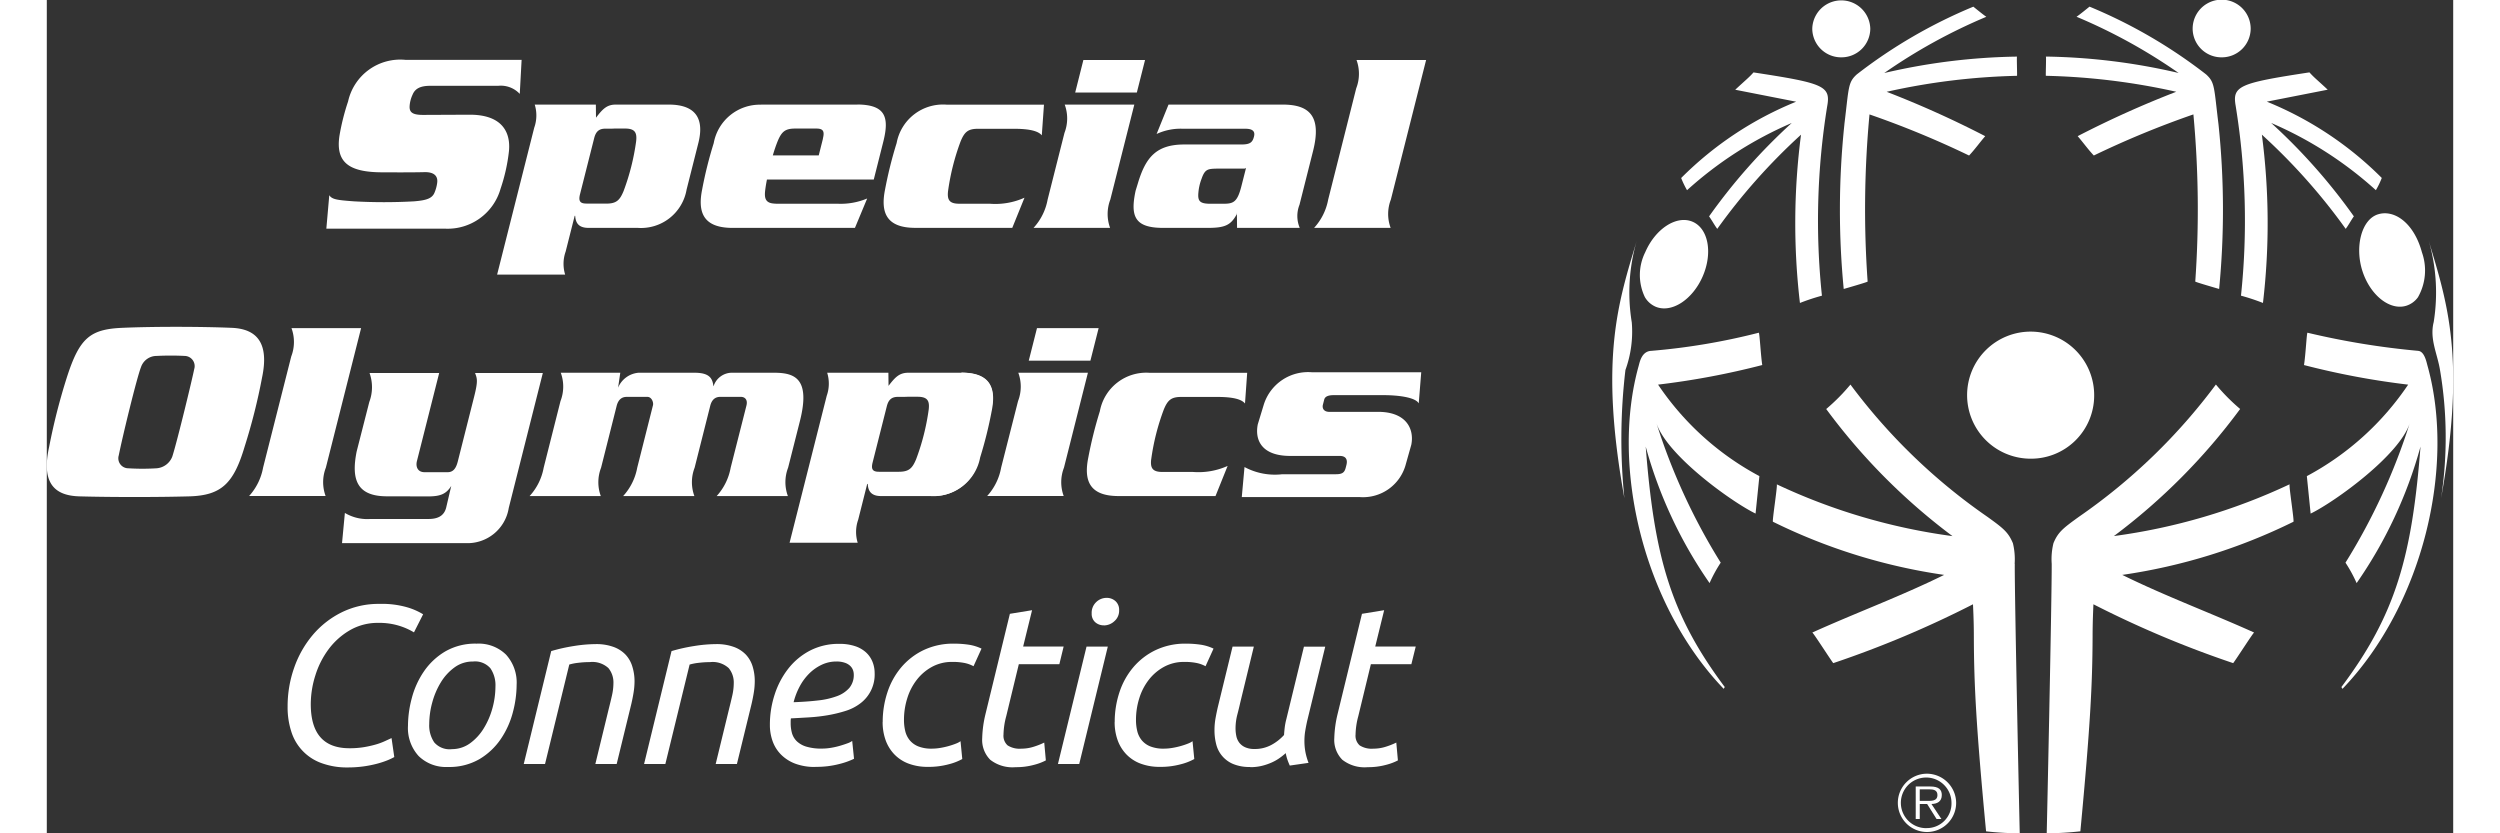 <svg id="Group_33104" data-name="Group 33104" xmlns="http://www.w3.org/2000/svg" xmlns:xlink="http://www.w3.org/1999/xlink" width="300" height="100" viewBox="0 0 137.751 47.703">
  <rect x="0" y="0" width="137.751" height="47.703" fill="#333333" stroke="none"/>
  <defs>
    <clipPath id="clip-path">
      <rect id="Rectangle_563" data-name="Rectangle 563" width="300" height="100" fill="#fff"/>
    </clipPath>
  </defs>
  <g id="Group_28149" data-name="Group 28149" clip-path="url(#clip-path)">
    <path id="Path_12208" data-name="Path 12208" d="M32.559,83.307a4.219,4.219,0,0,1-1.5-.246,2.792,2.792,0,0,1-1.729-1.791,4.493,4.493,0,0,1-.216-1.442,6.638,6.638,0,0,1,.373-2.223,5.927,5.927,0,0,1,1.061-1.875,5.17,5.17,0,0,1,1.657-1.3,4.764,4.764,0,0,1,2.161-.485A5.215,5.215,0,0,1,36,74.152a3.792,3.792,0,0,1,.871.388l-.524,1.035a3.8,3.8,0,0,0-.818-.368,3.842,3.842,0,0,0-1.225-.175,3.168,3.168,0,0,0-1.624.42,4.057,4.057,0,0,0-1.218,1.086,4.983,4.983,0,0,0-.76,1.5,5.476,5.476,0,0,0-.262,1.648q0,2.522,2.213,2.522a5,5,0,0,0,.845-.065,6.178,6.178,0,0,0,.661-.149,3.637,3.637,0,0,0,.511-.187l.393-.181.157,1.086a3.357,3.357,0,0,1-.412.194,5,5,0,0,1-.6.194,6.474,6.474,0,0,1-.759.149,6.566,6.566,0,0,1-.891.058" transform="translate(-15.329 -39.376)" fill="#fff"/>
    <path id="Path_12209" data-name="Path 12209" d="M45.955,85.873a2.237,2.237,0,0,1-1.683-.627,2.374,2.374,0,0,1-.609-1.726,6.233,6.233,0,0,1,.216-1.577,4.929,4.929,0,0,1,.687-1.526,3.868,3.868,0,0,1,1.218-1.15,3.428,3.428,0,0,1,1.808-.453,2.236,2.236,0,0,1,1.682.627,2.373,2.373,0,0,1,.609,1.726,6.252,6.252,0,0,1-.216,1.577,4.923,4.923,0,0,1-.688,1.525,3.864,3.864,0,0,1-1.218,1.151,3.424,3.424,0,0,1-1.807.453m.209-1.021a1.755,1.755,0,0,0,1.055-.336,2.948,2.948,0,0,0,.786-.86A4.39,4.39,0,0,0,48.5,82.5a4.737,4.737,0,0,0,.17-1.228,1.719,1.719,0,0,0-.288-1.047,1.162,1.162,0,0,0-1-.388,1.754,1.754,0,0,0-1.054.336,2.942,2.942,0,0,0-.786.86,4.4,4.4,0,0,0-.492,1.158,4.736,4.736,0,0,0-.17,1.228,1.722,1.722,0,0,0,.288,1.048,1.163,1.163,0,0,0,1,.388" transform="translate(-22.988 -41.969)" fill="#fff"/>
    <path id="Path_12210" data-name="Path 12210" d="M58.876,85.735H57.658L59.23,79.27a9.927,9.927,0,0,1,1.3-.291,8.2,8.2,0,0,1,1.251-.109,2.863,2.863,0,0,1,1.015.161,1.809,1.809,0,0,1,.688.44,1.715,1.715,0,0,1,.386.672A2.832,2.832,0,0,1,64,81a4.042,4.042,0,0,1-.052.627q-.053.33-.131.666l-.839,3.439H61.757l.773-3.181q.092-.362.177-.737a3.242,3.242,0,0,0,.085-.712,1.292,1.292,0,0,0-.288-.86A1.357,1.357,0,0,0,61.43,79.9a5.275,5.275,0,0,0-.642.039,3.078,3.078,0,0,0-.523.1Z" transform="translate(-30.356 -41.999)" fill="#fff"/>
    <path id="Path_12211" data-name="Path 12211" d="M73.424,85.735H72.206l1.572-6.465a9.927,9.927,0,0,1,1.3-.291,8.2,8.2,0,0,1,1.251-.109,2.863,2.863,0,0,1,1.015.161,1.809,1.809,0,0,1,.688.44,1.715,1.715,0,0,1,.386.672,2.833,2.833,0,0,1,.124.86,4.041,4.041,0,0,1-.052.627q-.053.33-.131.666l-.839,3.439H76.305l.773-3.181q.092-.362.177-.737a3.243,3.243,0,0,0,.085-.712,1.292,1.292,0,0,0-.288-.86,1.357,1.357,0,0,0-1.074-.343,5.281,5.281,0,0,0-.642.039,3.078,3.078,0,0,0-.523.1Z" transform="translate(-38.016 -41.999)" fill="#fff"/>
    <path id="Path_12212" data-name="Path 12212" d="M90.024,85.887a3.194,3.194,0,0,1-1.153-.187,2.285,2.285,0,0,1-.812-.517,2.069,2.069,0,0,1-.485-.769,2.744,2.744,0,0,1-.157-.931,5.569,5.569,0,0,1,.275-1.746,4.772,4.772,0,0,1,.786-1.487,3.82,3.82,0,0,1,1.244-1.028,3.555,3.555,0,0,1,1.663-.381,2.792,2.792,0,0,1,.923.136,1.719,1.719,0,0,1,.628.368,1.482,1.482,0,0,1,.36.537,1.721,1.721,0,0,1,.118.627,2.061,2.061,0,0,1-.812,1.733,2.716,2.716,0,0,1-.858.439,7.693,7.693,0,0,1-1.022.246,9.751,9.751,0,0,1-1.074.122q-.544.033-1.028.058a1.335,1.335,0,0,0-.013.168v.1a2.126,2.126,0,0,0,.071.563,1.054,1.054,0,0,0,.268.466,1.348,1.348,0,0,0,.544.316,2.931,2.931,0,0,0,.911.116,3.083,3.083,0,0,0,.517-.045,4.345,4.345,0,0,0,.511-.116q.242-.071.432-.142a.978.978,0,0,0,.268-.136l.105,1.022a4.3,4.3,0,0,1-.845.3,5.147,5.147,0,0,1-1.369.162m-1.244-3.7q.759-.026,1.388-.1a4.49,4.49,0,0,0,1.087-.245,1.729,1.729,0,0,0,.713-.472,1.149,1.149,0,0,0,.255-.776.739.739,0,0,0-.045-.245.638.638,0,0,0-.157-.239.828.828,0,0,0-.308-.181,1.437,1.437,0,0,0-.484-.072,1.937,1.937,0,0,0-.858.194,2.585,2.585,0,0,0-.714.51,3.087,3.087,0,0,0-.537.737,3.965,3.965,0,0,0-.34.886" transform="translate(-46.025 -41.984)" fill="#fff"/>
    <path id="Path_12213" data-name="Path 12213" d="M101.053,83.3a5.378,5.378,0,0,1,.268-1.694,4.276,4.276,0,0,1,.792-1.435,3.861,3.861,0,0,1,1.284-.989,3.94,3.94,0,0,1,1.742-.368,5.628,5.628,0,0,1,.825.058,2.616,2.616,0,0,1,.746.226l-.458,1.008a1.871,1.871,0,0,0-.491-.181,3.351,3.351,0,0,0-.727-.065,2.366,2.366,0,0,0-1.152.278,2.79,2.79,0,0,0-.871.737,3.31,3.31,0,0,0-.55,1.06,4.11,4.11,0,0,0-.19,1.248,2.664,2.664,0,0,0,.072.633,1.308,1.308,0,0,0,.255.524,1.225,1.225,0,0,0,.491.355,2.018,2.018,0,0,0,.779.129,2.912,2.912,0,0,0,.5-.045,4.466,4.466,0,0,0,.484-.11c.148-.043.282-.088.4-.136a1.033,1.033,0,0,0,.256-.136l.1,1.021a3.185,3.185,0,0,1-.773.3,4.367,4.367,0,0,1-1.191.149,3.074,3.074,0,0,1-1.113-.187,2.194,2.194,0,0,1-.812-.53,2.29,2.29,0,0,1-.5-.814,3.056,3.056,0,0,1-.17-1.041" transform="translate(-53.203 -41.969)" fill="#fff"/>
    <path id="Path_12214" data-name="Path 12214" d="M114.983,83.706a2.063,2.063,0,0,1-1.441-.427,1.613,1.613,0,0,1-.458-1.241,6.517,6.517,0,0,1,.184-1.358l1.4-5.754,1.27-.207-.511,2.082h2.318L117.5,77.81H115.18l-.72,2.974a4.3,4.3,0,0,0-.157,1.06.739.739,0,0,0,.236.614,1.275,1.275,0,0,0,.786.187,2.328,2.328,0,0,0,.747-.123,3.926,3.926,0,0,0,.563-.226l.092,1.021a3.126,3.126,0,0,1-.668.252,3.877,3.877,0,0,1-1.074.136" transform="translate(-59.538 -39.789)" fill="#fff"/>
    <path id="Path_12215" data-name="Path 12215" d="M123.457,82.715h-1.218l1.637-6.723h1.218Zm1.414-7.939a.726.726,0,0,1-.5-.181.638.638,0,0,1-.2-.5.837.837,0,0,1,.262-.653.851.851,0,0,1,.59-.239.74.74,0,0,1,.51.187.666.666,0,0,1,.209.524.79.79,0,0,1-.275.627.883.883,0,0,1-.59.239" transform="translate(-64.358 -38.979)" fill="#fff"/>
    <path id="Path_12216" data-name="Path 12216" d="M129.1,83.3a5.378,5.378,0,0,1,.268-1.694,4.276,4.276,0,0,1,.792-1.435,3.867,3.867,0,0,1,1.284-.989,3.941,3.941,0,0,1,1.742-.368,5.628,5.628,0,0,1,.825.058,2.616,2.616,0,0,1,.746.226l-.458,1.008a1.872,1.872,0,0,0-.491-.181,3.351,3.351,0,0,0-.727-.065,2.366,2.366,0,0,0-1.152.278,2.789,2.789,0,0,0-.871.737,3.31,3.31,0,0,0-.55,1.06,4.11,4.11,0,0,0-.19,1.248,2.664,2.664,0,0,0,.072.633,1.307,1.307,0,0,0,.255.524,1.225,1.225,0,0,0,.491.355,2.018,2.018,0,0,0,.779.129,2.912,2.912,0,0,0,.5-.045,4.464,4.464,0,0,0,.484-.11c.148-.043.282-.088.4-.136a1.033,1.033,0,0,0,.256-.136l.1,1.021a3.184,3.184,0,0,1-.773.3,4.367,4.367,0,0,1-1.191.149,3.074,3.074,0,0,1-1.113-.187,2.193,2.193,0,0,1-.812-.53,2.289,2.289,0,0,1-.5-.814,3.056,3.056,0,0,1-.17-1.041" transform="translate(-67.969 -41.969)" fill="#fff"/>
    <path id="Path_12217" data-name="Path 12217" d="M143.2,86.065a2.423,2.423,0,0,1-.963-.168,1.648,1.648,0,0,1-.976-1.125,3.171,3.171,0,0,1-.1-.827,3.776,3.776,0,0,1,.059-.666q.059-.33.137-.666l.838-3.439h1.218l-.772,3.181q-.066.3-.17.7a3.145,3.145,0,0,0-.105.8,2.139,2.139,0,0,0,.046.446.93.93,0,0,0,.17.375.869.869,0,0,0,.334.259,1.245,1.245,0,0,0,.523.1,1.987,1.987,0,0,0,.989-.239,2.743,2.743,0,0,0,.714-.562q.013-.207.039-.427a3.747,3.747,0,0,1,.092-.478l1.008-4.151H147.5l-1.034,4.254q-.066.3-.112.575a3.553,3.553,0,0,0-.045.575,3.458,3.458,0,0,0,.052.6,3.662,3.662,0,0,0,.184.647l-1.074.155q-.065-.142-.131-.324a2.5,2.5,0,0,1-.1-.388,4.047,4.047,0,0,1-.341.272,2.6,2.6,0,0,1-.452.259,3.273,3.273,0,0,1-.563.194,2.749,2.749,0,0,1-.674.078" transform="translate(-74.318 -42.16)" fill="#fff"/>
    <path id="Path_12218" data-name="Path 12218" d="M157.548,83.706a2.062,2.062,0,0,1-1.441-.427,1.613,1.613,0,0,1-.458-1.241,6.517,6.517,0,0,1,.184-1.358l1.4-5.754,1.27-.207-.511,2.082h2.318l-.249,1.009h-2.318l-.72,2.974a4.3,4.3,0,0,0-.157,1.06.739.739,0,0,0,.236.614,1.275,1.275,0,0,0,.786.187,2.328,2.328,0,0,0,.747-.123,3.926,3.926,0,0,0,.563-.226l.092,1.021a3.126,3.126,0,0,1-.668.252,3.879,3.879,0,0,1-1.074.136" transform="translate(-81.948 -39.789)" fill="#fff"/>
    <path id="Path_12219" data-name="Path 12219" d="M104.858,17.762c-.052.482.062.72.638.72h1.75a4.06,4.06,0,0,0,1.989-.345l-.7,1.726h-5.551c-1.643,0-2-.858-1.732-2.191a23.757,23.757,0,0,1,.663-2.662,2.7,2.7,0,0,1,2.851-2.2h5.584l-.125,1.757c-.21-.255-.727-.375-1.594-.375h-2.053c-.578,0-.777.181-1,.72a13.273,13.273,0,0,0-.72,2.854" transform="translate(-53.268 -6.82)" fill="#fff"/>
    <path id="Path_12220" data-name="Path 12220" d="M60.093,12.807l.008.751c.389-.512.631-.751,1.132-.751h3.029c1.643,0,2.023.9,1.7,2.193l-.675,2.673a2.648,2.648,0,0,1-2.806,2.191H59.665c-.654,0-.734-.4-.755-.69h-.029l-.516,2.043a2.1,2.1,0,0,0-.03,1.321H54.441l2.124-8.408a2.094,2.094,0,0,0,.029-1.322Zm-.532,5.669h1.12c.578,0,.778-.18,1-.721A13.1,13.1,0,0,0,62.4,14.9c.052-.482-.061-.722-.639-.722h-.582l-.175.007h-.367c-.35,0-.54.151-.639.54l-.812,3.214c-.1.393.008.533.357.533Z" transform="translate(-28.663 -6.82)" fill="#fff"/>
    <path id="Path_12221" data-name="Path 12221" d="M88.024,12.808H82.511v.005a2.681,2.681,0,0,0-2.712,2.2,23.17,23.17,0,0,0-.664,2.662c-.259,1.294.072,2.139,1.6,2.188v0h7.149l.7-1.681a3.92,3.92,0,0,1-1.705.3H83.421a1.846,1.846,0,0,1-.3-.025c-.349-.068-.423-.3-.381-.7.021-.192.058-.419.106-.66h6.115l.545-2.164c.368-1.455.086-2.115-1.478-2.131m-1.975,1.95-.242.962-2.628,0a8.2,8.2,0,0,1,.277-.814c.225-.539.425-.721,1-.721h1.215c.4,0,.476.165.373.571" transform="translate(-41.622 -6.82)" fill="#fff"/>
    <path id="Path_12222" data-name="Path 12222" d="M121.06,11.519a2.291,2.291,0,0,0,.013-1.622h3.986l-1.374,5.437a2.306,2.306,0,0,0-.013,1.621H119.29a3.258,3.258,0,0,0,.806-1.621Zm4.613-4.175-.47,1.863h-3.529l.469-1.863Z" transform="translate(-62.805 -3.911)" fill="#fff"/>
    <path id="Path_12223" data-name="Path 12223" d="M139.924,12.807c1.519,0,2.238.659,1.733,2.658l-.777,3.079a1.742,1.742,0,0,0,.015,1.32h-3.589l-.008-.87-.009.091c-.342.63-.684.78-1.657.78h-2.554c-1.613,0-1.9-.637-1.578-2.131l.129-.42c.441-1.471,1.041-2.223,2.653-2.223h3.271c.5,0,.639-.121.722-.451.1-.374-.191-.45-.493-.45h-3.575a3.257,3.257,0,0,0-1.506.3l.682-1.682ZM137.7,16.471h-1.488c-.553.015-.736,0-.935.578a2.864,2.864,0,0,0-.183.788c-.045.477.067.631.609.646h.836c.563,0,.787-.1,1.016-1.006l.23-.905.034-.143a.143.143,0,0,1-.118.042" transform="translate(-69.172 -6.82)" fill="#fff"/>
    <path id="Path_12224" data-name="Path 12224" d="M155.617,8.966a2.3,2.3,0,0,0,.016-1.622h3.985L157.6,15.335a2.283,2.283,0,0,0-.013,1.62h-4.381a3.274,3.274,0,0,0,.806-1.62Z" transform="translate(-80.661 -3.911)" fill="#fff"/>
    <path id="Path_12225" data-name="Path 12225" d="M33.968,15.077c.154.242.452.282,1.421.352a31.182,31.182,0,0,0,3.421,0c.727-.057,1.06-.167,1.193-.525a2.094,2.094,0,0,0,.137-.5c.064-.371-.111-.648-.692-.648,0,0-.591.023-2.493.011s-2.637-.6-2.4-2.117a13.065,13.065,0,0,1,.49-1.941,3.057,3.057,0,0,1,3.28-2.38h6.653l-.106,1.949a1.482,1.482,0,0,0-1.236-.463H39.751c-.581,0-.877.166-1.017.513a1.821,1.821,0,0,0-.168.662c-.016.364.2.491.78.491l2.66-.012c2.288,0,2.305,1.51,2.247,2.091a10.082,10.082,0,0,1-.481,2.15A3.147,3.147,0,0,1,40.6,16.993H33.8Z" transform="translate(-17.798 -3.903)" fill="#fff"/>
    <path id="Path_12226" data-name="Path 12226" d="M108.592,45.627c1.644,0,2,.859,1.732,2.193a23.744,23.744,0,0,1-.661,2.662,2.7,2.7,0,0,1-2.852,2.2" transform="translate(-56.234 -24.297)" fill="#fff"/>
    <path id="Path_12227" data-name="Path 12227" d="M129.417,50.6c-.052.478.061.72.639.72h1.751a4.066,4.066,0,0,0,1.987-.345L133.1,52.7h-5.552c-1.643,0-2-.86-1.732-2.193a23.621,23.621,0,0,1,.663-2.662,2.7,2.7,0,0,1,2.851-2.2h5.583l-.125,1.757c-.209-.257-.726-.376-1.593-.376h-2.055c-.577,0-.778.182-1,.721a13.117,13.117,0,0,0-.721,2.854" transform="translate(-66.199 -24.304)" fill="#fff"/>
    <path id="Path_12228" data-name="Path 12228" d="M95.458,45.642l.008.751c.388-.511.631-.751,1.132-.751h3.028c1.644,0,2.023.9,1.7,2.193l-.675,2.672a2.65,2.65,0,0,1-2.8,2.194H95.03c-.654,0-.736-.407-.753-.692h-.032l-.515,2.043a2.1,2.1,0,0,0-.029,1.322h-3.9l2.126-8.41a2.093,2.093,0,0,0,.027-1.321Zm-.533,5.669h1.121c.578,0,.778-.183,1-.72a13.091,13.091,0,0,0,.721-2.854c.053-.479-.061-.72-.64-.72h-.581l-.176.006h-.365c-.35,0-.541.151-.639.542l-.811,3.212c-.1.392.006.533.357.533Z" transform="translate(-47.282 -24.305)" fill="#fff"/>
    <path id="Path_12229" data-name="Path 12229" d="M26.868,41.8a2.3,2.3,0,0,0,.013-1.622h3.986l-2.018,7.99a2.3,2.3,0,0,0-.014,1.622h-4.38a3.285,3.285,0,0,0,.8-1.622Z" transform="translate(-12.875 -21.396)" fill="#fff"/>
    <path id="Path_12230" data-name="Path 12230" d="M38.269,52.734c-1.7,0-2.069-.922-1.74-2.567l.724-2.835a2.4,2.4,0,0,0,.014-1.656h3.986l-1.275,5.046c-.078.316.044.631.435.631h1.324c.306,0,.475-.2.578-.6l.944-3.74c.224-.889.167-1.022.048-1.337h3.879L45.236,53.4a2.391,2.391,0,0,1-2.5,2.012H35.692l.163-1.727a2.5,2.5,0,0,0,1.464.346h3.334c.687,0,.914-.317,1-.648l.291-1.244h0c-.282.451-.606.6-1.313.6Z" transform="translate(-18.792 -24.323)" fill="#fff"/>
    <path id="Path_12231" data-name="Path 12231" d="M63.558,45.641l-.125.856h0a1.391,1.391,0,0,1,1.17-.856h3.209c.865,0,1.025.332,1.077.767H68.9a1.108,1.108,0,0,1,1-.767h2.464c1.186,0,2.09.33,1.478,2.763l-.677,2.673a2.3,2.3,0,0,0-.013,1.622H69.077a3.278,3.278,0,0,0,.8-1.622l.9-3.545c.1-.381-.12-.51-.312-.51H69.279c-.276,0-.48.151-.571.51l-.894,3.545A2.3,2.3,0,0,0,67.8,52.7H63.722a3.281,3.281,0,0,0,.806-1.622l.894-3.545c.061-.169-.057-.51-.312-.51H63.924c-.275,0-.479.151-.572.51l-.893,3.545a2.291,2.291,0,0,0-.016,1.622H58.368a3.269,3.269,0,0,0,.805-1.622l.963-3.815a2.293,2.293,0,0,0,.015-1.622Z" transform="translate(-30.73 -24.304)" fill="#fff"/>
    <path id="Path_12232" data-name="Path 12232" d="M115.45,44.354a2.289,2.289,0,0,0,.013-1.622h3.986l-1.371,5.436a2.293,2.293,0,0,0-.015,1.622h-4.382a3.274,3.274,0,0,0,.8-1.622Zm4.613-4.175-.471,1.862h-3.529l.471-1.862Z" transform="translate(-59.852 -21.396)" fill="#fff"/>
    <path id="Path_12233" data-name="Path 12233" d="M152.258,47.848c1.663,0,2.082,1.019,1.909,1.884l-.313,1.11a2.531,2.531,0,0,1-2.646,1.885h-6.745l.156-1.719a3.671,3.671,0,0,0,2.16.412h3.063c.371,0,.5-.091.573-.38l.039-.152c.073-.288-.013-.516-.382-.516H147.24c-1.663,0-2.036-.928-1.861-1.808l.352-1.157a2.659,2.659,0,0,1,2.754-1.824h6.25l-.142,1.779c-.2-.351-1.189-.47-2.036-.47H149.74c-.355,0-.517.091-.559.258l-.077.3c-.04.169.027.4.381.4Z" transform="translate(-76.058 -24.273)" fill="#fff"/>
    <path id="Path_12234" data-name="Path 12234" d="M1.147,42.917c.724-2.257,1.325-2.759,3.169-2.84s4.578-.071,6.267,0c1.484.062,2.145.91,1.74,2.842a33.752,33.752,0,0,1-1,3.965c-.63,2.114-1.334,2.791-3.179,2.841-1.71.048-4.369.052-6.268,0C.331,49.686-.3,48.854.135,46.885a35.212,35.212,0,0,1,1.012-3.968m7.3-.506a.583.583,0,0,0-.546-.725,15.85,15.85,0,0,0-1.612,0,.942.942,0,0,0-.9.65c-.241.615-1.063,4-1.269,5.039a.573.573,0,0,0,.547.743,13.033,13.033,0,0,0,1.611,0,1.047,1.047,0,0,0,.907-.675c.277-.853,1.179-4.591,1.259-5.032" transform="translate(0 -21.311)" fill="#fff"/>
    <path id="Path_12235" data-name="Path 12235" d="M193.492,31.9c.908.385,2.117-.394,2.7-1.738s.322-2.743-.586-3.127-2.115.393-2.7,1.737a2.93,2.93,0,0,0-.024,2.583,1.317,1.317,0,0,0,.609.544" transform="translate(-101.401 -14.344)" fill="#fff"/>
    <path id="Path_12236" data-name="Path 12236" d="M215.094,3.282a1.65,1.65,0,0,0,1.66-1.64,1.661,1.661,0,0,0-3.321,0,1.65,1.65,0,0,0,1.661,1.64" transform="translate(-112.371)" fill="#fff"/>
    <path id="Path_12237" data-name="Path 12237" d="M217.029,7.554a46.951,46.951,0,0,0-.039,9.421s1.371-.393,1.369-.424a58.4,58.4,0,0,1,.107-9.568,53,53,0,0,1,5.7,2.353c.331-.351.609-.744.924-1.108a57.1,57.1,0,0,0-5.642-2.54,37.859,37.859,0,0,1,7.462-.915c.017,0-.025-1.1,0-1.1a35.464,35.464,0,0,0-7.6.94,31.548,31.548,0,0,1,5.844-3.219c-.143-.088-.743-.579-.743-.579a28.87,28.87,0,0,0-6.673,3.878c-.51.466-.448.722-.711,2.862" transform="translate(-114.128 -0.433)" fill="#fff"/>
    <path id="Path_12238" data-name="Path 12238" d="M197.918,15.609a21.657,21.657,0,0,1,5.994-3.848,33.222,33.222,0,0,0-4.732,5.346c.166.232.3.488.468.716a34.265,34.265,0,0,1,4.795-5.392,39.142,39.142,0,0,0-.062,9.633,12.208,12.208,0,0,1,1.259-.417,41.05,41.05,0,0,1,.3-10.839c.216-1.169-.194-1.327-4.217-1.942-.264.3-.444.431-1.046.992l3.487.685a19.811,19.811,0,0,0-6.582,4.368,5.2,5.2,0,0,0,.337.7" transform="translate(-104.025 -4.721)" fill="#fff"/>
    <path id="Path_12239" data-name="Path 12239" d="M261.075,3.282a1.651,1.651,0,0,0,1.663-1.64,1.661,1.661,0,0,0-3.322,0,1.649,1.649,0,0,0,1.66,1.64" transform="translate(-136.58)" fill="#fff"/>
    <path id="Path_12240" data-name="Path 12240" d="M241.671,4.772a37.9,37.9,0,0,1,7.462.914,57.2,57.2,0,0,0-5.643,2.541c.314.364.592.756.924,1.108a52.864,52.864,0,0,1,5.7-2.353,58.71,58.71,0,0,1,.107,9.568c0,.031,1.366.424,1.366.424a46.874,46.874,0,0,0-.036-9.421c-.263-2.141-.2-2.4-.711-2.862A28.837,28.837,0,0,0,244.167.813s-.6.491-.743.579a31.431,31.431,0,0,1,5.845,3.219,35.511,35.511,0,0,0-7.6-.94c.028,0-.018,1.1,0,1.1" transform="translate(-127.235 -0.433)" fill="#fff"/>
    <path id="Path_12241" data-name="Path 12241" d="M264.576,10.807a40.942,40.942,0,0,1,.3,10.839,12.184,12.184,0,0,1,1.258.417,38.946,38.946,0,0,0-.063-9.634,34.23,34.23,0,0,1,4.8,5.393c.171-.228.3-.483.467-.716a33.2,33.2,0,0,0-4.734-5.346,21.658,21.658,0,0,1,5.994,3.848,4.93,4.93,0,0,0,.338-.7,19.832,19.832,0,0,0-6.581-4.368l3.486-.685c-.6-.561-.782-.694-1.046-.991-4.023.615-4.434.772-4.218,1.941" transform="translate(-139.273 -4.721)" fill="#fff"/>
    <path id="Path_12242" data-name="Path 12242" d="M190.366,34.124a10.587,10.587,0,0,1,.29-4.664C189.6,32.986,188.5,36.2,189.945,44.2a33.556,33.556,0,0,1,.061-7.335,6.448,6.448,0,0,0,.361-2.745" transform="translate(-99.639 -15.687)" fill="#fff"/>
    <path id="Path_12243" data-name="Path 12243" d="M198.69,40.74a37.173,37.173,0,0,1-6.157,1.038c-.544.025-.657.636-.719.861-1.609,5.769.262,13.68,4.867,18.486,0,0,.065-.1.059-.107-3.115-4.161-4.034-7.491-4.523-13.761a25.448,25.448,0,0,0,3.656,7.815,8.089,8.089,0,0,1,.638-1.17,35.061,35.061,0,0,1-3.693-8.028c.552,1.844,4.306,4.547,5.688,5.219l.219-2.145a16.144,16.144,0,0,1-5.8-5.237,44.735,44.735,0,0,0,5.964-1.121c-.087-.552-.152-1.861-.2-1.851" transform="translate(-100.69 -21.694)" fill="#fff"/>
    <path id="Path_12244" data-name="Path 12244" d="M279.418,41.778a44.888,44.888,0,0,1-6.336-1.038c-.045-.01-.108,1.3-.2,1.851a44.727,44.727,0,0,0,5.963,1.121,16.165,16.165,0,0,1-5.8,5.237l.217,2.145c1.384-.672,5.136-3.374,5.688-5.219a35.184,35.184,0,0,1-3.693,8.028,8.046,8.046,0,0,1,.638,1.17,25.5,25.5,0,0,0,3.657-7.815c-.49,6.27-1.408,9.6-4.526,13.761-.006.009.059.107.059.107,4.608-4.806,6.477-12.717,4.87-18.486-.063-.225-.176-.836-.541-.861" transform="translate(-143.672 -21.694)" fill="#fff"/>
    <path id="Path_12245" data-name="Path 12245" d="M279.737,29.422c.45,1.392,1.577,2.28,2.517,1.984a1.309,1.309,0,0,0,.661-.483,3.1,3.1,0,0,0,.228-2.573c-.452-1.678-1.578-2.47-2.518-2.174s-1.337,1.855-.888,3.247" transform="translate(-147.182 -13.906)" fill="#fff"/>
    <path id="Path_12246" data-name="Path 12246" d="M287.949,29.459a10.646,10.646,0,0,1,.288,4.664c-.246.964.21,1.81.361,2.745a23.008,23.008,0,0,1,.061,7.335c1.448-8,.343-11.218-.71-14.744" transform="translate(-151.602 -15.687)" fill="#fff"/>
    <path id="Path_12247" data-name="Path 12247" d="M239.424,44.4a3.637,3.637,0,1,0-3.636,3.589,3.613,3.613,0,0,0,3.636-3.589" transform="translate(-122.225 -21.732)" fill="#fff"/>
    <path id="Path_12248" data-name="Path 12248" d="M255.668,52.8a34.266,34.266,0,0,1-10.054,2.961,34.983,34.983,0,0,0,7.227-7.275,11.123,11.123,0,0,1-1.388-1.4,33.429,33.429,0,0,1-7.838,7.569c-.921.664-1.2.884-1.461,1.514a3.81,3.81,0,0,0-.1,1.182c.012,1.777-.28,15.351-.286,15.426a18.663,18.663,0,0,0,1.927-.114c.57-6.045.689-8.417.7-11.134,0-.983.047-1.778.047-1.863a58.936,58.936,0,0,0,8,3.369c.154-.19,1.163-1.768,1.2-1.751-2.515-1.135-5.086-2.084-7.55-3.3a32.691,32.691,0,0,0,9.8-3.042c.055-.03-.277-2.114-.217-2.142" transform="translate(-127.286 -25.075)" fill="#fff"/>
    <path id="Path_12249" data-name="Path 12249" d="M222.508,57.353a3.9,3.9,0,0,0-.1-1.182c-.264-.629-.54-.85-1.463-1.514a33.464,33.464,0,0,1-7.837-7.568,11.232,11.232,0,0,1-1.387,1.4,34.979,34.979,0,0,0,7.228,7.275A34.254,34.254,0,0,1,208.89,52.8c.06.028-.272,2.111-.218,2.142a32.687,32.687,0,0,0,9.8,3.042c-2.463,1.215-5.034,2.164-7.548,3.3.04-.017,1.048,1.56,1.2,1.751a58.7,58.7,0,0,0,8-3.369c0,.086.048.881.048,1.864.009,2.717.127,5.088.7,11.134a18.724,18.724,0,0,0,1.928.114c-.006-.074-.3-13.648-.285-15.425" transform="translate(-109.861 -25.075)" fill="#fff"/>
    <path id="Path_12250" data-name="Path 12250" d="M227.432,96.8c0-.309-.168-.493-.667-.493h-.826v1.863h.231v-.86h.423l.54.86h.277l-.571-.86c.335-.008.592-.144.592-.51m-.909.33h-.353v-.66h.539c.233,0,.474.035.474.326,0,.377-.393.334-.661.334" transform="translate(-118.955 -51.286)" fill="#fff"/>
    <path id="Path_12251" data-name="Path 12251" d="M225.381,94.737a1.669,1.669,0,1,0,1.686,1.666,1.683,1.683,0,0,0-1.686-1.666m0,3.117A1.449,1.449,0,1,1,226.8,96.4a1.406,1.406,0,0,1-1.418,1.451" transform="translate(-117.769 -50.448)" fill="#fff"/>
  </g>
</svg>
